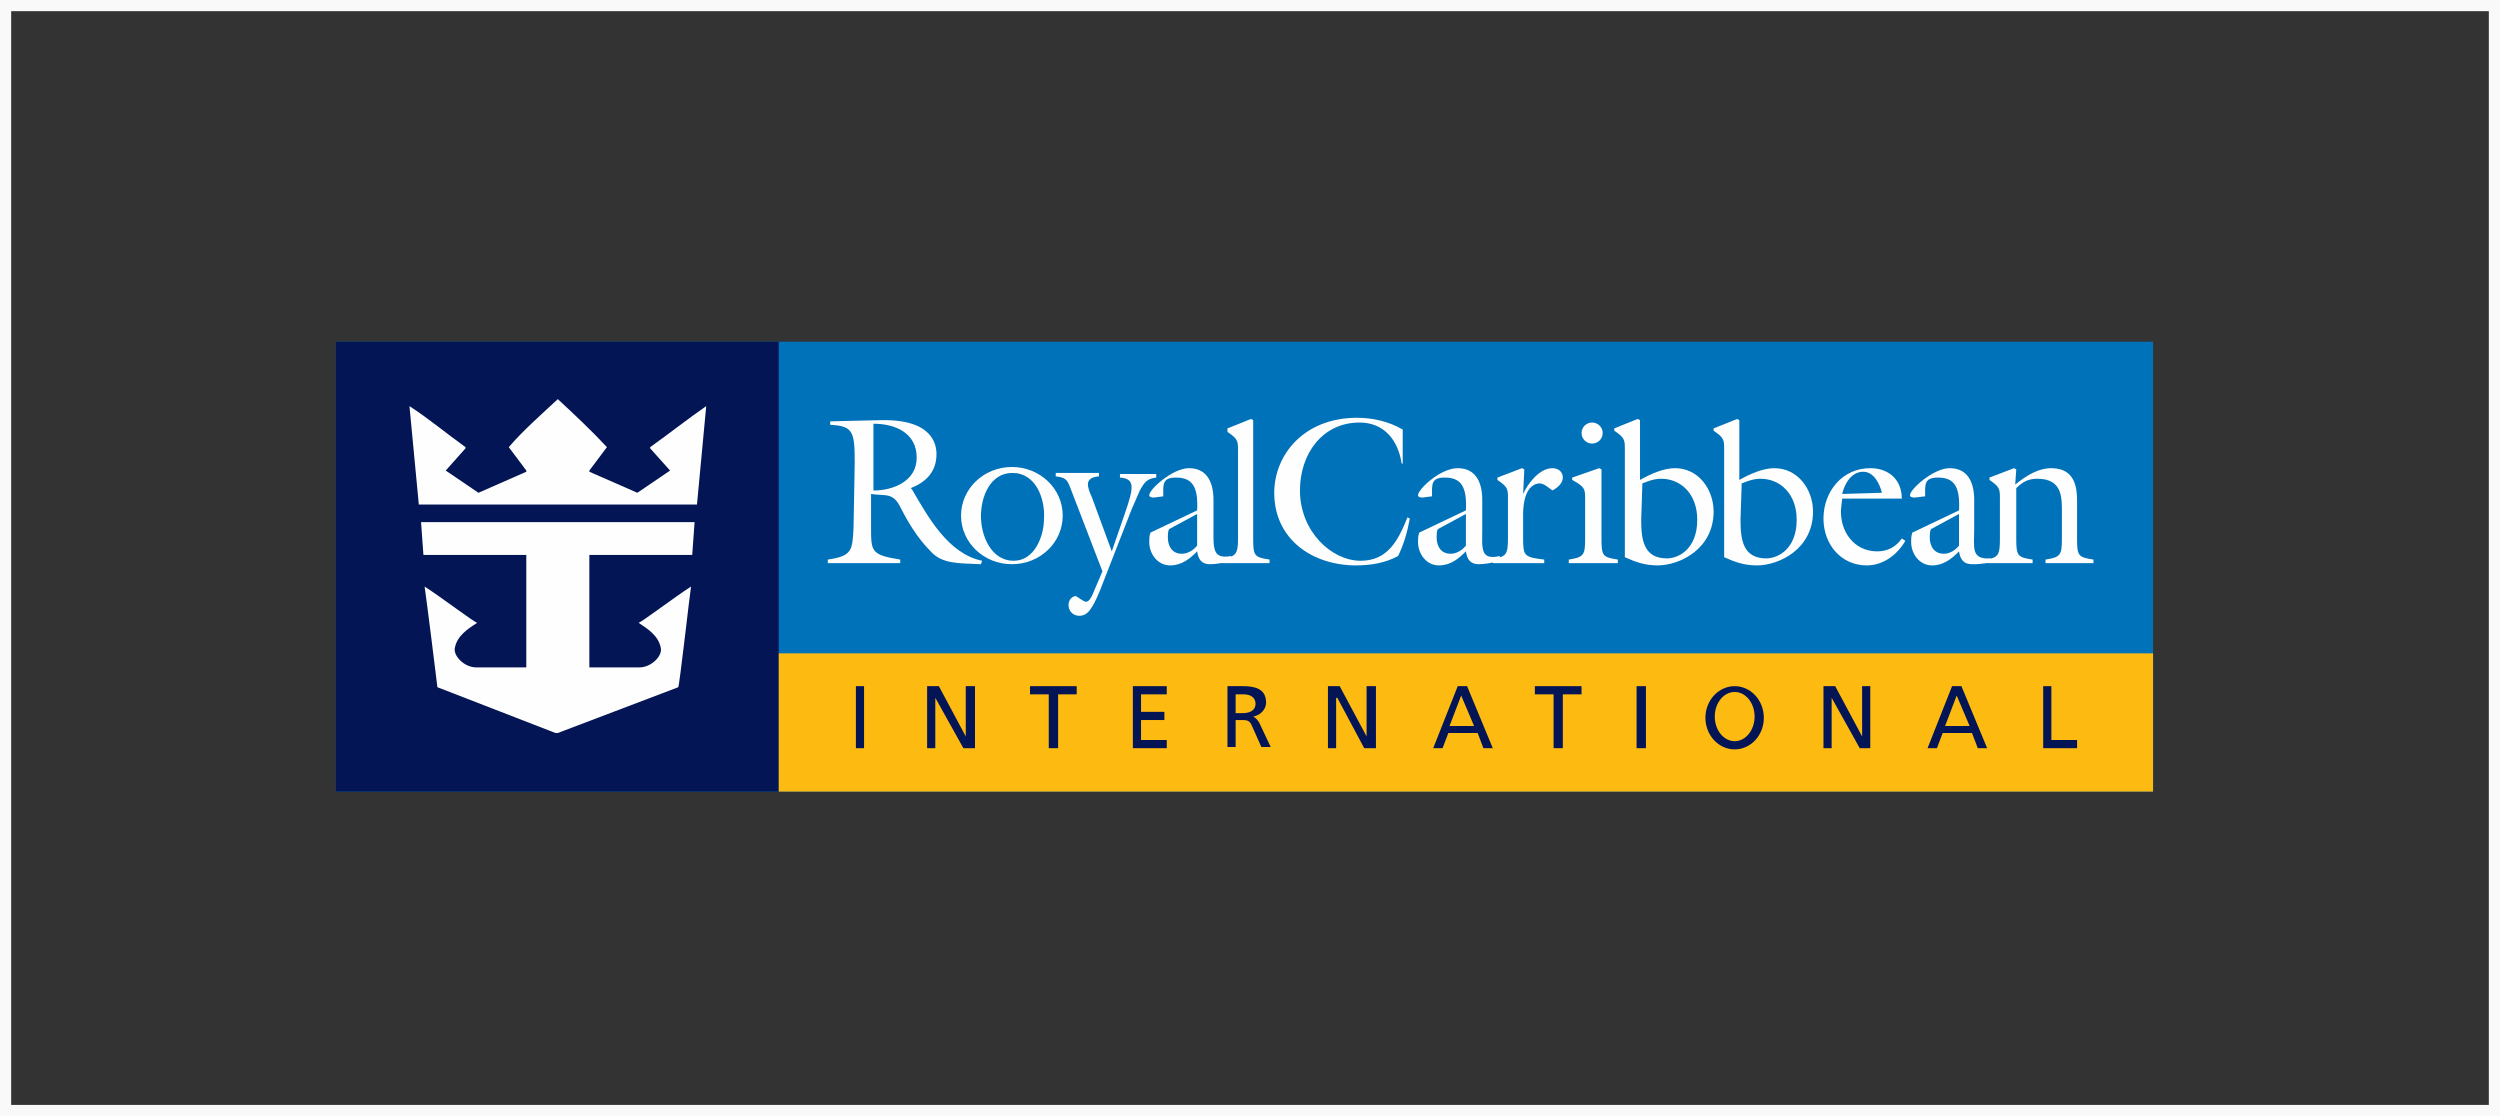 <svg width="224" height="100" viewBox="0 0 224 100" fill="none" xmlns="http://www.w3.org/2000/svg">
<rect x="0" y="0" width="224" height="100" fill="#333333" stroke="none"/>
<rect x="0.5" y="0.5" width="223" height="99" stroke="#F9F9F9"/>
<g style="mix-blend-mode:luminosity" clip-path="url(#clip0_3572_2683)">
<path d="M30.094 30.618H192.913V70.925H30.094V30.618Z" fill="#0072BA"/>
<path d="M30.094 30.618H69.777V70.925H30.094V30.618Z" fill="#041556"/>
<path d="M69.777 58.54H192.914V70.925H69.777V58.54Z" fill="#FDBB11"/>
<path fill-rule="evenodd" clip-rule="evenodd" d="M109.98 61.48H111.35C112.391 61.48 113.442 61.682 113.442 62.949C113.442 63.577 112.911 64.099 112.285 64.206C112.497 64.312 112.603 64.419 112.816 64.728L113.856 66.932H113.017L112.179 65.047C111.977 64.515 111.658 64.515 111.244 64.515H110.713V66.932H109.98V61.48ZM110.713 63.897H111.35C112.083 63.897 112.497 63.577 112.497 63.056C112.497 62.534 112.083 62.214 111.446 62.214H110.713V63.897Z" fill="#041556"/>
<path d="M118.984 61.48H120.036L122.446 65.984V61.48H123.285V67.038H122.234L119.823 62.523H119.717V67.038H118.984V61.48Z" fill="#041556"/>
<path fill-rule="evenodd" clip-rule="evenodd" d="M130.612 61.48H131.451L133.755 67.038H132.916L132.396 65.675H129.773L129.253 67.038H128.414L130.612 61.48ZM130.92 62.321L129.879 65.047H132.078L130.92 62.321Z" fill="#041556"/>
<path d="M139.201 62.214H137.523V61.48H141.707V62.214H140.029V67.038H139.201V62.214Z" fill="#041556"/>
<path d="M146.637 61.48H147.476V67.038H146.637V61.48Z" fill="#041556"/>
<path fill-rule="evenodd" clip-rule="evenodd" d="M155.428 67.145C153.983 67.145 152.805 65.878 152.805 64.312C152.805 62.747 153.983 61.48 155.428 61.48C156.872 61.48 158.04 62.747 158.04 64.312C158.04 65.878 156.872 67.145 155.428 67.145ZM157.212 64.206C157.212 62.981 156.415 62.001 155.428 62.001C154.44 62.001 153.644 62.981 153.644 64.206C153.644 65.42 154.44 66.41 155.428 66.41C156.415 66.41 157.212 65.42 157.212 64.206Z" fill="#041556"/>
<path d="M163.383 61.48H164.434L166.845 65.984V61.48H167.577V67.038H166.632L164.116 62.523V67.038H163.383V61.48Z" fill="#041556"/>
<path fill-rule="evenodd" clip-rule="evenodd" d="M174.905 61.48H175.744L178.048 67.038H177.209L176.689 65.675H174.066L173.546 67.038H172.707L174.905 61.48ZM175.319 62.321L174.279 65.047H176.477L175.319 62.321Z" fill="#041556"/>
<path d="M183.07 61.48H183.803V66.304H186.107V67.038H183.07V61.48Z" fill="#041556"/>
<path d="M49.982 35.761C51.448 37.124 53.019 38.594 54.379 40.064L52.807 42.162V42.268L57.108 44.153L60.038 42.162L58.255 40.17V40.064C60.038 38.796 61.61 37.54 63.277 36.39L62.449 45.207H37.526L36.688 36.39C38.461 37.54 39.937 38.796 41.71 40.064V40.17L39.937 42.162L42.868 44.153L47.158 42.268V42.162L45.586 40.064C46.839 38.594 48.517 37.124 49.982 35.761Z" fill="#FEFEFE"/>
<path d="M62.235 46.783L62.023 49.723H52.805V59.797H57.308C58.359 59.797 59.41 58.743 59.198 58.008C58.986 56.964 58.041 56.336 57.212 55.803C57.414 55.803 60.451 53.492 61.916 52.555C61.81 53.184 60.876 61.48 60.77 61.575L49.981 65.675H49.768L39.192 61.575C39.192 61.48 38.151 53.184 38.045 52.555C39.511 53.492 42.547 55.803 42.76 55.803C41.921 56.336 40.976 56.964 40.764 58.008C40.562 58.743 41.602 59.797 42.654 59.797H47.156V49.723H37.939L37.727 46.783H62.235Z" fill="#FEFEFE"/>
<path fill-rule="evenodd" clip-rule="evenodd" d="M76.582 41.533C76.582 38.7 76.476 38.168 74.384 38.062V37.753L78.887 37.646C83.591 37.54 83.909 39.851 83.909 40.692C83.909 42.268 82.964 43.205 81.605 43.738L81.711 43.844C83.177 46.357 84.961 49.616 87.998 50.244L87.891 50.553C85.895 50.457 84.43 50.553 83.389 49.403C82.125 48.147 81.191 46.464 80.766 45.623C80.034 44.047 79.407 44.472 78.048 44.26V47.305C78.048 49.403 78.048 49.723 80.66 50.138V50.457H74.172V50.138C76.37 49.819 76.37 49.297 76.476 47.305L76.582 41.533ZM78.26 43.951C80.034 43.951 82.136 43.109 82.136 41.011C82.136 38.807 80.246 37.966 78.26 37.966V43.951Z" fill="#FEFEFE"/>
<path fill-rule="evenodd" clip-rule="evenodd" d="M90.665 50.553C88.148 50.553 86.109 48.615 86.109 46.198C86.109 43.791 88.148 41.842 90.665 41.842C93.192 41.842 95.22 43.791 95.22 46.198C95.22 48.615 93.192 50.553 90.665 50.553ZM90.718 42.375C88.732 42.375 87.893 44.473 87.893 46.251C87.893 48.04 88.828 50.245 90.824 50.245C92.704 50.245 93.543 48.04 93.543 46.464C93.649 44.675 92.81 42.375 90.718 42.375Z" fill="#FEFEFE"/>
<path d="M95.953 43.844C95.634 43.003 95.539 42.79 94.594 42.683V42.374H98.47V42.683C97.1 42.79 97.418 43.631 97.843 44.579L99.617 49.403L100.774 46.048C101.613 43.631 101.708 42.896 100.349 42.79V42.47H103.599V42.79C102.76 42.896 102.547 43.205 102.133 43.94L101.4 45.623L98.576 52.864C97.843 54.653 97.418 55.175 96.686 55.175C96.165 55.175 95.741 54.76 95.741 54.227C95.741 53.812 95.953 53.492 96.367 53.397C96.579 53.492 97.1 53.918 97.312 53.918C97.737 53.918 98.045 52.864 98.151 52.662L98.778 51.192L95.953 43.844Z" fill="#FEFEFE"/>
<path fill-rule="evenodd" clip-rule="evenodd" d="M107.263 45.729C107.369 43.631 106.849 42.79 105.373 42.79C104.119 42.79 104.226 43.418 104.226 44.472L103.387 44.579C103.281 44.579 102.973 44.579 102.973 44.366C102.973 43.844 105.065 41.949 106.53 41.949C108.208 41.949 108.728 43.312 108.728 44.781V47.412C108.728 49.084 108.622 50.138 110.3 49.819V50.245C109.563 50.45 108.933 50.553 108.41 50.553C107.677 50.553 107.369 50.138 107.263 49.403C106.636 50.032 105.903 50.66 104.852 50.66C103.705 50.66 102.973 49.616 102.973 48.562C102.973 48.253 102.973 48.04 103.079 47.721L107.263 45.729ZM104.746 47.412C104.64 47.625 104.64 47.934 104.64 48.147C104.64 48.988 105.054 49.616 105.893 49.616C106.424 49.616 106.944 49.297 107.263 48.881V46.049L104.746 47.412Z" fill="#FEFEFE"/>
<path d="M109.461 50.458V50.032C110.714 49.925 110.926 49.616 110.926 48.349V40.373C110.926 39.531 110.926 39.329 109.981 38.701V38.381L112.084 37.54L112.286 37.646V48.253C112.286 49.819 112.392 49.925 113.751 50.138V50.458H109.461Z" fill="#FEFEFE"/>
<path fill-rule="evenodd" clip-rule="evenodd" d="M131.345 45.729C131.451 43.631 130.931 42.79 129.455 42.79C128.202 42.79 128.308 43.418 128.308 44.472L127.469 44.579C127.363 44.579 127.055 44.579 127.055 44.366C127.055 43.844 129.04 41.949 130.612 41.949C132.29 41.949 132.81 43.312 132.81 44.781V47.412C132.81 49.084 132.598 50.245 134.382 49.819V50.245C133.645 50.45 133.015 50.553 132.492 50.553C131.759 50.553 131.451 50.138 131.345 49.403C130.718 50.032 129.986 50.66 128.934 50.66C127.787 50.66 127.055 49.616 127.055 48.562C127.055 48.253 127.055 48.04 127.161 47.721L131.345 45.729ZM128.828 47.412C128.722 47.625 128.722 47.934 128.722 48.147C128.722 48.988 129.136 49.616 129.975 49.616C130.506 49.616 131.026 49.297 131.345 48.881V46.049L128.828 47.412Z" fill="#FEFEFE"/>
<path d="M125.895 41.533H125.587C125.269 39.435 124.016 37.859 121.817 37.859C118.462 37.859 116.476 40.692 116.476 43.94C116.476 47.614 119.301 50.244 121.913 50.244C124.324 50.244 125.269 48.455 126.108 46.357L126.32 46.464C126.108 47.614 125.789 48.775 125.269 49.818C124.122 50.457 122.752 50.66 121.499 50.66C117.623 50.66 114.172 48.349 114.172 44.153C114.172 40.798 116.784 37.433 121.605 37.433C122.964 37.433 124.43 37.753 125.683 38.487V41.533H125.895Z" fill="#FEFEFE"/>
<path fill-rule="evenodd" clip-rule="evenodd" d="M175.529 45.729C175.635 43.631 175.115 42.79 173.649 42.79C172.386 42.79 172.492 43.418 172.492 44.472L171.547 44.579C171.451 44.579 171.133 44.579 171.133 44.366C171.133 43.844 173.225 41.949 174.69 41.949C176.368 41.949 176.888 43.312 176.888 44.781V47.412C176.888 49.084 176.58 50.138 178.354 50.032V50.351C177.621 50.553 177.207 50.553 176.686 50.553C175.954 50.553 175.635 50.138 175.529 49.403C174.903 50.032 174.17 50.66 173.119 50.66C171.972 50.66 171.239 49.616 171.239 48.562C171.239 48.253 171.239 48.04 171.345 47.721L175.529 45.729ZM173.012 47.412C172.906 47.625 172.906 47.934 172.906 48.147C172.906 48.988 173.331 49.616 174.17 49.616C174.69 49.616 175.21 49.297 175.529 48.881V46.049L173.012 47.412Z" fill="#FEFEFE"/>
<path d="M136.472 48.253C136.472 49.819 136.579 49.925 138.363 50.138V50.457H133.754V50.032C135.007 49.925 135.113 49.616 135.113 48.147V44.675C135.113 43.844 135.113 43.631 134.168 43.003V42.79L136.366 41.949L136.579 42.055L136.472 44.26C136.897 43.312 137.938 41.949 139.095 41.949C139.616 41.949 140.03 42.268 140.03 42.79C140.03 43.312 139.509 43.738 139.095 43.94C138.777 43.738 138.363 43.312 137.938 43.312C136.366 43.418 136.472 46.049 136.472 46.251V48.253Z" fill="#FEFEFE"/>
<path d="M143.6 38.796C143.6 39.329 143.175 39.744 142.654 39.744C142.134 39.744 141.709 39.329 141.709 38.796C141.709 38.275 142.134 37.859 142.654 37.859C143.175 37.859 143.6 38.275 143.6 38.796ZM140.562 50.457V50.138C141.922 49.925 142.028 49.723 142.028 48.253V44.675C142.028 43.844 142.028 43.631 140.87 43.003V42.79L143.281 41.949L143.493 42.055V48.253C143.493 49.819 143.6 49.925 144.959 50.138V50.457H140.562Z" fill="#FEFEFE"/>
<path fill-rule="evenodd" clip-rule="evenodd" d="M145.586 40.266C145.586 39.435 145.586 39.222 144.641 38.594V38.381L146.733 37.54L146.945 37.646V43.003C147.89 42.47 149.037 41.949 150.088 41.949C152.18 41.949 153.539 43.844 153.539 45.836C153.539 49.19 150.502 50.66 148.517 50.66C147.37 50.66 146.531 50.351 145.586 49.925V40.266ZM147.051 46.57C147.051 48.349 147.263 50.032 149.355 50.032C150.407 50.032 152.074 49.19 152.074 46.57C152.074 44.26 150.608 42.896 148.835 42.896C148.209 42.896 147.678 43.109 147.157 43.312L147.051 46.57Z" fill="#FEFEFE"/>
<path fill-rule="evenodd" clip-rule="evenodd" d="M154.484 40.266C154.484 39.435 154.484 39.222 153.539 38.594V38.381L155.642 37.54L155.843 37.646V43.003C156.788 42.47 157.946 41.949 158.987 41.949C161.078 41.949 162.448 43.844 162.448 45.836C162.448 49.19 159.411 50.66 157.415 50.66C156.268 50.66 155.429 50.351 154.484 49.925V40.266ZM155.95 46.57C155.95 48.349 156.162 50.032 158.254 50.032C159.305 50.032 160.983 49.19 160.983 46.57C160.983 44.26 159.517 42.896 157.734 42.896C157.107 42.896 156.576 43.109 156.056 43.312L155.95 46.57Z" fill="#FEFEFE"/>
<path fill-rule="evenodd" clip-rule="evenodd" d="M164.954 45.623C164.848 47.614 166.112 49.403 168.204 49.403C169.149 49.403 169.882 48.988 170.402 48.253L170.72 48.455C169.988 49.723 168.724 50.66 167.259 50.66C164.954 50.66 163.383 48.775 163.383 46.464C163.383 44.047 165.061 41.949 167.577 41.949C169.255 41.949 170.402 43.003 170.402 44.675H165.061L164.954 45.623ZM168.618 44.153C168.416 43.322 167.885 42.268 166.94 42.268C165.899 42.268 165.273 43.322 165.061 44.26L168.618 44.153Z" fill="#FEFEFE"/>
<path d="M179.192 44.675C179.192 43.844 179.192 43.631 178.258 43.003V42.79L180.456 41.949L180.657 42.055L180.562 43.418C181.602 42.577 182.654 41.949 183.801 41.949C185.999 41.949 186.105 43.844 186.105 44.888V48.253C186.105 49.819 186.211 49.925 187.57 50.138V50.457H183.28V50.138C184.639 49.925 184.746 49.723 184.746 48.253V46.049C184.746 44.675 184.852 42.896 182.548 42.896C181.815 42.896 181.295 43.109 180.657 43.738V48.253C180.657 49.819 180.764 49.925 182.123 50.138V50.457H177.727V50.138C179.086 50.032 179.192 49.723 179.192 48.253V44.675Z" fill="#FEFEFE"/>
<path d="M76.688 61.48H77.42V67.038H76.688V61.48Z" fill="#041556"/>
<path d="M83.07 61.48H84.122L86.532 65.984V61.48H87.36V67.038H86.32L83.803 62.523V67.038H83.07V61.48Z" fill="#041556"/>
<path d="M93.967 62.214H92.289V61.48H96.473V62.214H94.806V67.038H93.967V62.214Z" fill="#041556"/>
<path d="M101.504 61.48H104.541V62.214H102.237V63.78H104.329V64.515H102.237V66.304H104.541V67.038H101.504V61.48Z" fill="#041556"/>
</g>
<defs>
<clipPath id="clip0_3572_2683">
<rect width="163" height="41" fill="white" transform="translate(30 30)"/>
</clipPath>
</defs>
</svg>
